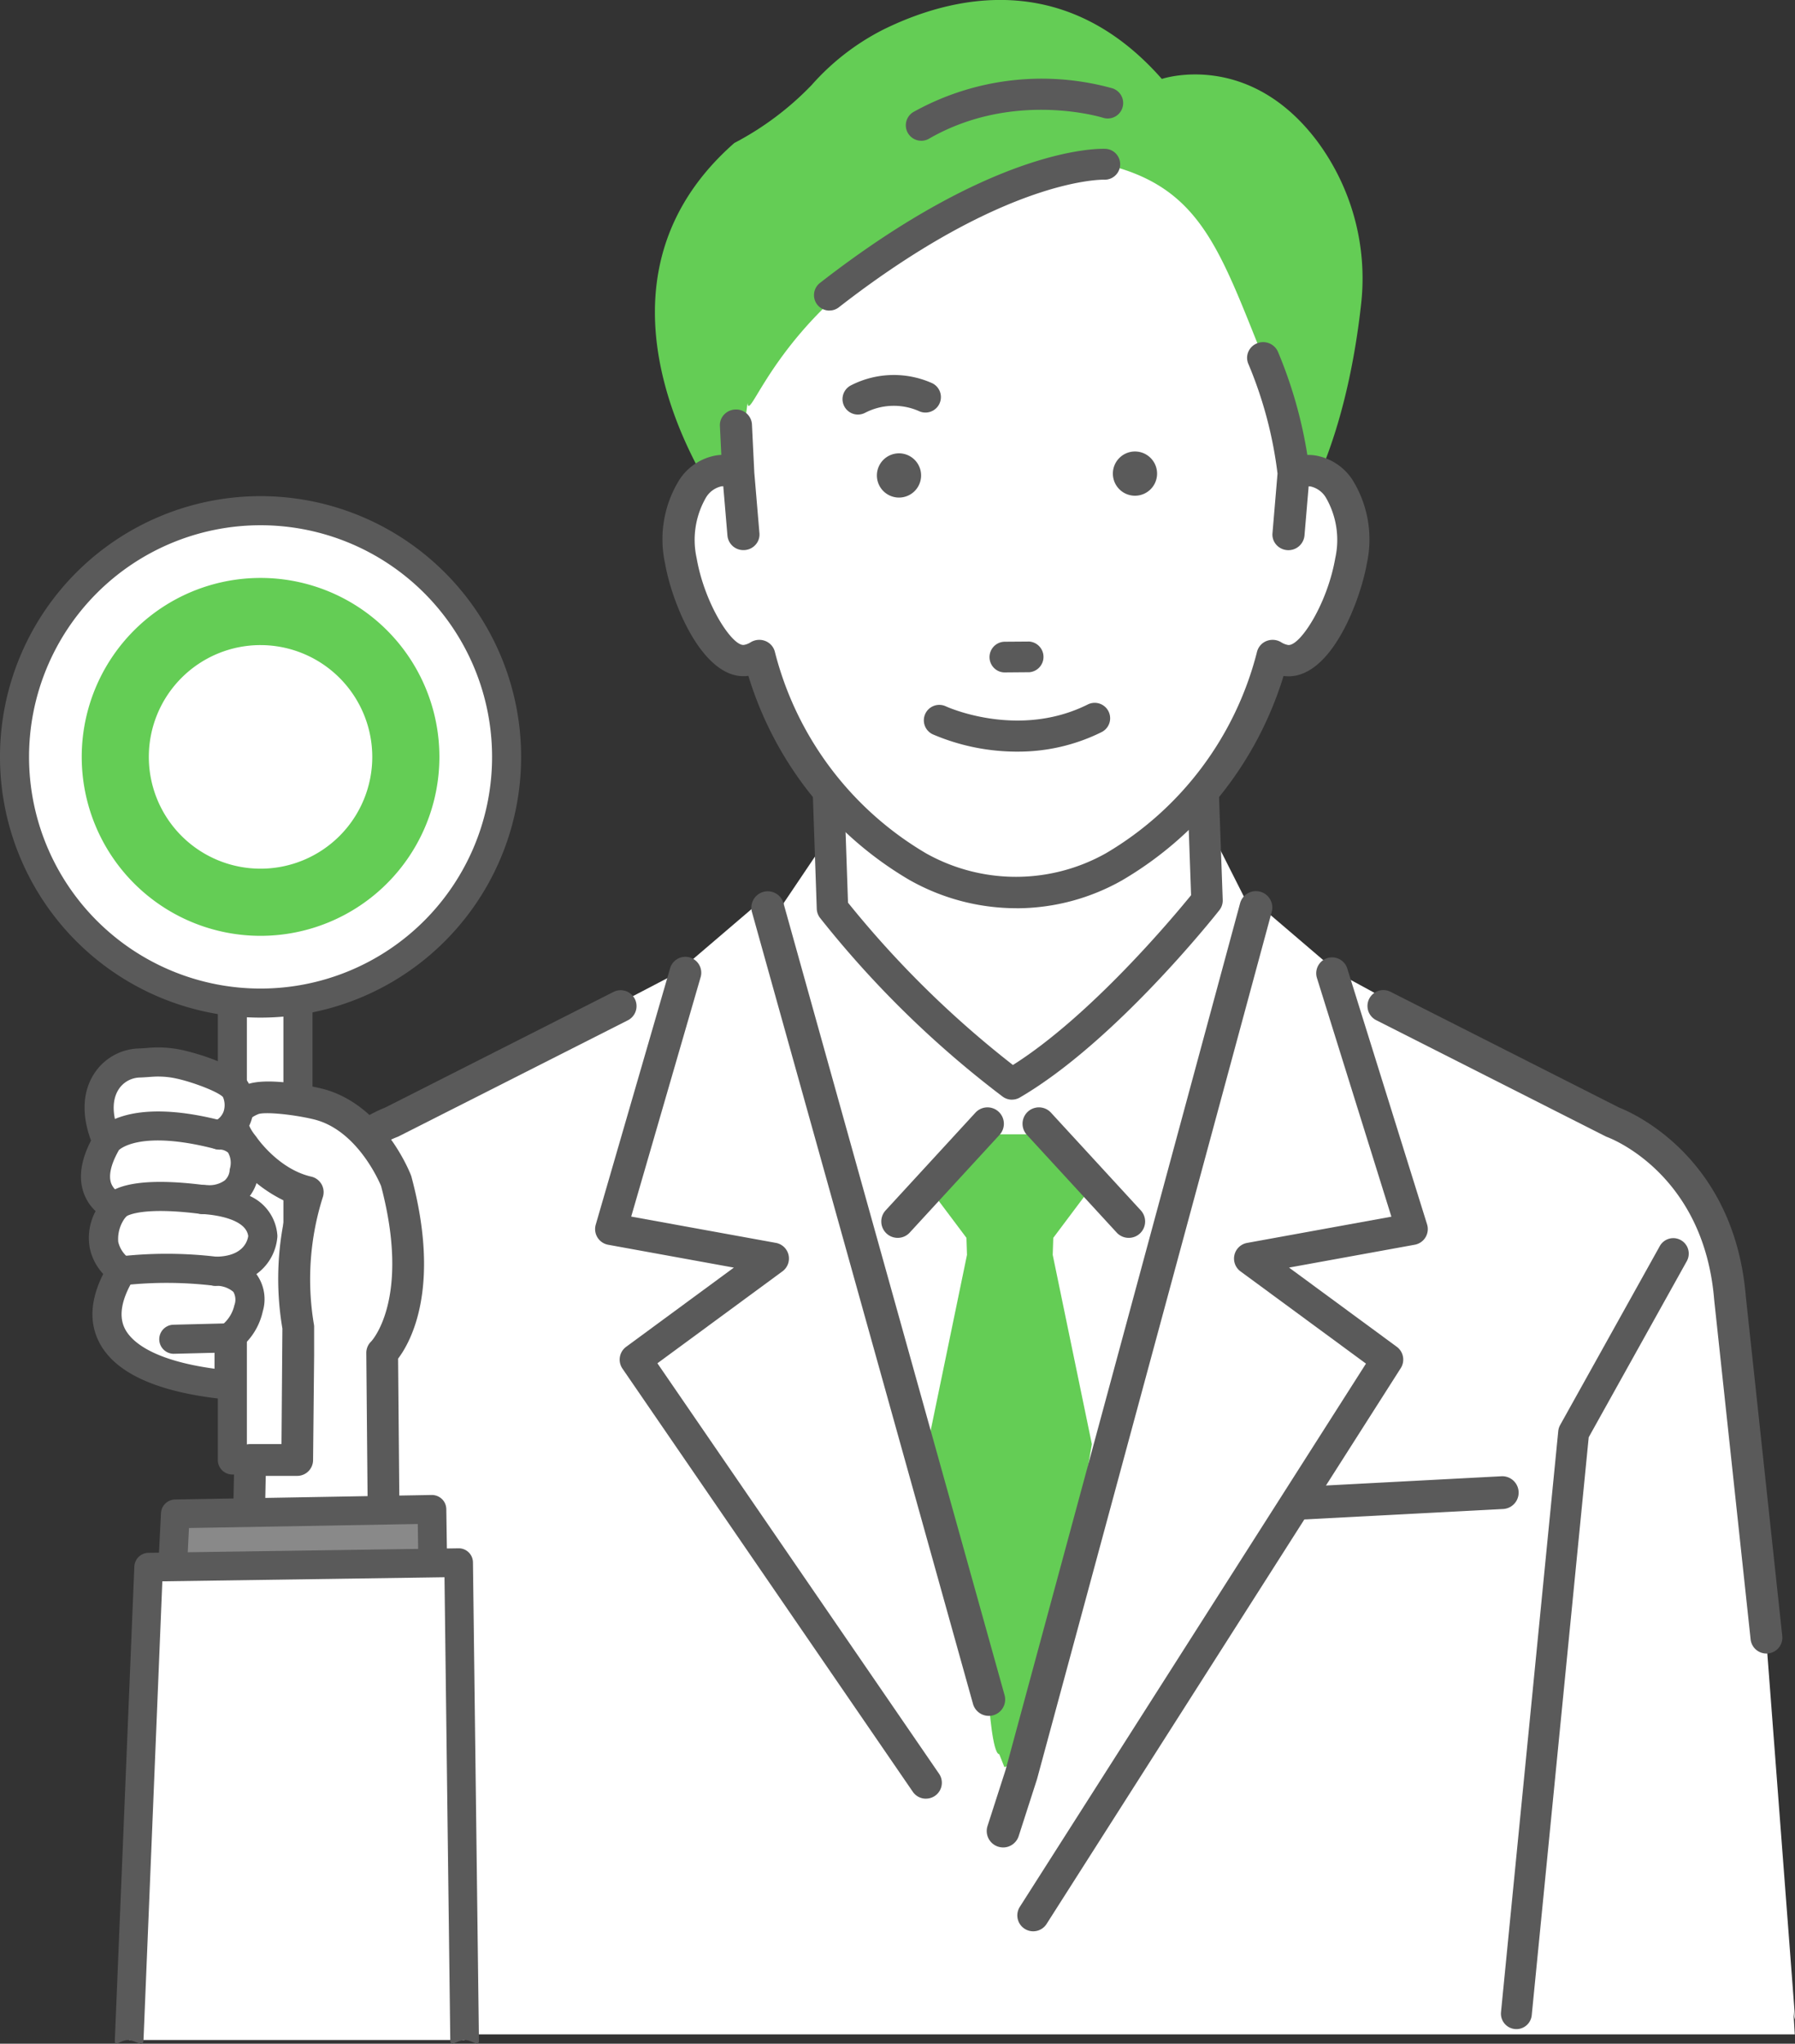 <svg xmlns="http://www.w3.org/2000/svg" xmlns:xlink="http://www.w3.org/1999/xlink" width="198.485" height="225.842" viewBox="0 0 198.485 225.842"><rect x="0" y="0" width="198.485" height="225.842" fill="#333333" stroke="none"/><defs><clipPath id="a"><rect width="198.485" height="225.842" transform="translate(321.702 186.278)" fill="none"/></clipPath></defs><g transform="translate(99.242 112.921)"><g transform="translate(-99.242 -112.921)"><g transform="translate(-321.702 -186.278)" clip-path="url(#a)"><path d="M520.176,409.415a1.8,1.8,0,0,0,.011-.231l-6-78.768s-.611-14.2-12.954-19.432l-31.321-17.042-.018-.012.1-.108-.313-.028-9.173-7.838L433.115,288.4l-27.4-2.44-9.173,7.838-.313.028.1.108-.018.012-31.32,16.345c-12.344,5.236-12.955,19.431-12.955,19.431l-6,79.466a2.235,2.235,0,0,0,.012.231c-.014.185-.016.235,0,0a5.519,5.519,0,0,0,.146-1.234c0,.23-.014.632-.038,1.263-.028.472-.059,1.016-.1,1.641H520.163c-.037-.625-.069-1.168-.1-1.641-.024-.632-.035-1.033-.038-1.263a5.4,5.4,0,0,0,.146,1.234c.016.232.013.183,0,0" fill="#fff"/><path d="M431.9,280.239l-18.489-1.668-5.069,7.524,24.425,95.473,26.86-95.459-2.967-5.87Z" fill="#fff"/><path d="M413.758,286.653l-.863-25.023h41.417l.863,24.16s-11.217,14.237-21.572,20.277a111.467,111.467,0,0,1-19.845-19.414" fill="#fff"/><path d="M433.6,307.8a1.743,1.743,0,0,1-1.025-.335,112.054,112.054,0,0,1-20.2-19.757,1.753,1.753,0,0,1-.359-1l-.861-25.021a1.74,1.74,0,0,1,1.677-1.8h41.476a1.736,1.736,0,0,1,1.735,1.675l.863,24.16a1.727,1.727,0,0,1-.371,1.137c-.467.592-11.542,14.566-22.06,20.7a1.737,1.737,0,0,1-.876.237m-18.127-21.767a111.079,111.079,0,0,0,18.236,17.938c8.6-5.429,17.718-16.327,19.7-18.765l-.78-21.836H414.693Z" fill="#5a5a5a"/><path d="M438.108,324.948l.062-1.879,4.7-6.262-4.319-5.181H428.186l-4.318,5.181,4.7,6.262.061,1.879L424.3,345.873l5.3,23.6,1.44,4.606c.024.722.429,6.045,1.152,6.045l.576,1.438,2.015-.863,2.591-6.621-.363,3.4,5.426-31.61Z" fill="#64cd55"/><path d="M420.963,323.071a1.811,1.811,0,0,1-1.332-3.037l9.932-10.8a1.811,1.811,0,1,1,2.665,2.453h0l-9.932,10.8a1.8,1.8,0,0,1-1.333.584" fill="#5a5a5a"/><path d="M446.515,323.071a1.807,1.807,0,0,1-1.333-.584l-9.932-10.8a1.811,1.811,0,1,1,2.665-2.453h0l9.932,10.8a1.81,1.81,0,0,1-1.332,3.037" fill="#5a5a5a"/><path d="M432.622,390.432a1.813,1.813,0,0,1-1.724-2.366h0l1.995-6.191,25.93-95.766a1.813,1.813,0,1,1,3.5.947l-25.945,95.808c-.008.027-.016.055-.025.082l-2.008,6.232a1.811,1.811,0,0,1-1.724,1.256" fill="#5a5a5a"/><path d="M431.037,375.894a1.815,1.815,0,0,1-1.744-1.324l-24.442-87.5a1.811,1.811,0,1,1,3.489-.974l24.442,87.5a1.811,1.811,0,0,1-1.254,2.233,1.853,1.853,0,0,1-.491.067" fill="#5a5a5a"/><path d="M465.977,354.184a1.811,1.811,0,0,1-.094-3.619l21.877-1.152a1.812,1.812,0,0,1,.192,3.618l-21.878,1.151h-.1" fill="#5a5a5a"/><path d="M489.379,410.509a1.082,1.082,0,0,1-.17-.009,1.708,1.708,0,0,1-1.531-1.867h0l6.331-64.211a1.737,1.737,0,0,1,.2-.652l11.02-19.778a1.709,1.709,0,1,1,3,1.639h0l-10.852,19.474-6.3,63.865a1.707,1.707,0,0,1-1.7,1.54" fill="#5a5a5a"/><path d="M348.01,369.005a1.706,1.706,0,0,1-.189-.011,1.756,1.756,0,0,1-1.559-1.933l4.029-37.53c1.26-15.467,12.646-20.331,13.992-20.853l25.271-12.792a1.757,1.757,0,0,1,1.587,3.135l-25.356,12.834a1.886,1.886,0,0,1-.2.085c-.43.158-10.675,4.1-11.8,17.921l-4.036,37.574a1.757,1.757,0,0,1-1.744,1.57" fill="#5a5a5a"/><path d="M517.023,369.005a1.756,1.756,0,0,1-1.744-1.57l-4.03-37.529c-1.131-13.863-11.375-17.808-11.811-17.969a1.991,1.991,0,0,1-.19-.082l-25.355-12.833a1.757,1.757,0,0,1,1.554-3.152l.033.017,25.272,12.791c1.346.522,12.732,5.388,14,20.9l4.026,37.486a1.754,1.754,0,0,1-1.558,1.931h-.007a1.686,1.686,0,0,1-.189.011" fill="#5a5a5a"/><path d="M444.064,224.268s-32.2-4.08-38.587,16.078l.322,2.251-3.858.322s-18.222-24.01.964-40.841a33.145,33.145,0,0,0,8.544-6.4,26.665,26.665,0,0,1,7.886-6.111c7.344-3.63,20-6.889,30.839,5.434,0,0,9.471-3.224,17.087,6.759a25.432,25.432,0,0,1,4.932,18.272c-.713,6.377-2.467,15.72-6.781,23.1l-9.451-2.152Z" fill="#64cd55"/><path d="M443.879,204.433c10.462,2.462,12.616,9.231,17.5,21.371h0c.424.977,1.464,4.543,2.281,7.747a46.659,46.659,0,0,1,1.09,5.045,4.036,4.036,0,0,1,2.184-.28c3.162.519,5.03,4.957,4.171,9.909s-4.123,11.532-7.287,11.016a3.881,3.881,0,0,1-1.39-.536,37.964,37.964,0,0,1-17.545,23.354,22.26,22.26,0,0,1-21.68,0,37.963,37.963,0,0,1-17.539-23.353,3.865,3.865,0,0,1-1.391.536c-3.164.516-6.425-6.064-7.286-11.016s1.008-9.39,4.171-9.909a4.037,4.037,0,0,1,2.185.28l1.017-7.782c.224,2.376,3.212-9.151,17.981-17.766,0,0,9.845-6.769,21.538-8.616" fill="#fff"/><path d="M467.177,236.877a5.314,5.314,0,0,0-1.148-.059,48.886,48.886,0,0,0-3.271-11.581,1.521,1.521,0,0,0-1.967-.774,1.445,1.445,0,0,0-.816,1.872l.016.039a45.44,45.44,0,0,1,3.246,12.249l-.559,6.594a1.473,1.473,0,0,0,1.366,1.573h.134a1.485,1.485,0,0,0,1.5-1.338l.484-5.712a2.128,2.128,0,0,1,.523.013c2.009.329,3.71,3.79,2.94,8.227-.9,5.176-3.989,10.067-5.552,9.822a2.358,2.358,0,0,1-.842-.331,1.539,1.539,0,0,0-1.366-.117,1.468,1.468,0,0,0-.9,1.01,36.43,36.43,0,0,1-16.827,22.428,20.552,20.552,0,0,1-20.155.017,36.444,36.444,0,0,1-16.858-22.447,1.471,1.471,0,0,0-.9-1.011,1.535,1.535,0,0,0-1.367.118,2.321,2.321,0,0,1-.838.329c-1.568.26-4.655-4.646-5.554-9.82-.771-4.438.93-7.9,2.935-8.227a2.179,2.179,0,0,1,.529-.014l.483,5.712a1.486,1.486,0,0,0,1.5,1.338h.125a1.471,1.471,0,0,0,1.374-1.562v-.013l-.568-6.707-.26-5.317a1.5,1.5,0,1,0-3,.139l.17,3.482a5.319,5.319,0,0,0-.845.068c-4.041.664-6.413,5.755-5.4,11.589.806,4.64,4.269,12.986,9.02,12.212l.118-.022a39.33,39.33,0,0,0,17.745,22.626,23.708,23.708,0,0,0,11.743,3.091,23.427,23.427,0,0,0,11.527-3.068,39.38,39.38,0,0,0,17.78-22.649l.123.022a3.708,3.708,0,0,0,.613.051c4.422,0,7.632-7.826,8.4-12.263,1.011-5.836-1.362-10.926-5.4-11.589" fill="#5a5a5a"/><path d="M434.133,286.644a24.077,24.077,0,0,1-11.889-3.134,39.529,39.529,0,0,1-17.79-22.546c-4.869.668-8.4-7.755-9.217-12.45a12.462,12.462,0,0,1,1.626-9.275,6.113,6.113,0,0,1,4-2.629,5.5,5.5,0,0,1,.6-.065l-.157-3.2a1.691,1.691,0,0,1,.444-1.23,1.776,1.776,0,0,1,1.244-.581,1.75,1.75,0,0,1,1.856,1.637v.008l.26,5.318.568,6.7a1.683,1.683,0,0,1-.4,1.245,1.779,1.779,0,0,1-1.223.623c-.047,0-.1.005-.146.005a1.768,1.768,0,0,1-1.767-1.588l-.464-5.472a1.564,1.564,0,0,0-.236.019,2.67,2.67,0,0,0-1.656,1.2,9.344,9.344,0,0,0-1.054,6.715c.894,5.146,3.973,9.8,5.242,9.6a2.028,2.028,0,0,0,.739-.293,1.82,1.82,0,0,1,1.612-.14,1.745,1.745,0,0,1,1.06,1.2,36.165,36.165,0,0,0,16.73,22.275,20.325,20.325,0,0,0,19.883-.02,36.138,36.138,0,0,0,16.7-22.255,1.748,1.748,0,0,1,1.059-1.2,1.819,1.819,0,0,1,1.61.139,2.092,2.092,0,0,0,.745.3c1.291.215,4.348-4.467,5.24-9.6a9.325,9.325,0,0,0-1.055-6.712,2.665,2.665,0,0,0-1.66-1.2,1.453,1.453,0,0,0-.229-.019l-.464,5.472a1.788,1.788,0,0,1-3.136.96,1.691,1.691,0,0,1-.4-1.245l.558-6.594a45.32,45.32,0,0,0-3.224-12.118,1.69,1.69,0,0,1-.015-1.313,1.739,1.739,0,0,1,.963-.958,1.793,1.793,0,0,1,2.321.921,49.387,49.387,0,0,1,3.253,11.409,4.877,4.877,0,0,1,.958.071h0a6.107,6.107,0,0,1,4,2.631,12.452,12.452,0,0,1,1.626,9.273c-.681,3.912-3.81,12.488-8.673,12.488-.185-.008-.363-.012-.544-.037a39.6,39.6,0,0,1-17.833,22.57,23.737,23.737,0,0,1-11.665,3.1M404.64,260.386a.275.275,0,0,1,.265.194,39.014,39.014,0,0,0,17.622,22.464,23.5,23.5,0,0,0,11.607,3.053,23.182,23.182,0,0,0,11.395-3.033,39.071,39.071,0,0,0,17.653-22.484.269.269,0,0,1,.314-.189l.112.02a4.921,4.921,0,0,0,.568.046c4.271,0,7.407-7.84,8.138-12.037a12.074,12.074,0,0,0-1.533-8.865,5.583,5.583,0,0,0-3.649-2.41,5.067,5.067,0,0,0-1.087-.056.263.263,0,0,1-.285-.23,48.732,48.732,0,0,0-3.251-11.515,1.248,1.248,0,0,0-1.616-.635,1.2,1.2,0,0,0-.665.661,1.141,1.141,0,0,0,.011.89,45.836,45.836,0,0,1,3.266,12.329l-.558,6.647a1.163,1.163,0,0,0,.273.848,1.238,1.238,0,0,0,.852.431h.1a1.218,1.218,0,0,0,1.225-1.09l.483-5.712a.274.274,0,0,1,.249-.247,2.385,2.385,0,0,1,.591.016,3.187,3.187,0,0,1,2.015,1.421,9.74,9.74,0,0,1,1.148,7.12c-.867,4.988-3.975,10.356-5.861,10.043a2.607,2.607,0,0,1-.942-.368,1.266,1.266,0,0,0-1.125-.1,1.2,1.2,0,0,0-.731.823,36.7,36.7,0,0,1-16.954,22.6,20.9,20.9,0,0,1-20.434.014,36.7,36.7,0,0,1-16.974-22.605,1.2,1.2,0,0,0-.733-.823,1.269,1.269,0,0,0-1.126.1,2.579,2.579,0,0,1-.935.365c-1.883.308-5-5.041-5.867-10.041a9.758,9.758,0,0,1,1.148-7.123,3.187,3.187,0,0,1,2.012-1.419,2.559,2.559,0,0,1,.593-.016.27.27,0,0,1,.25.247l.485,5.712a1.245,1.245,0,0,0,2.183.653,1.154,1.154,0,0,0,.273-.848l-.573-6.707-.26-5.328a1.211,1.211,0,0,0-1.288-1.13h0a1.237,1.237,0,0,0-.866.4,1.155,1.155,0,0,0-.3.838l.171,3.483a.27.27,0,0,1-.258.284h-.014a4.991,4.991,0,0,0-.8.065,5.58,5.58,0,0,0-3.646,2.407,12.092,12.092,0,0,0-1.538,8.87c.791,4.547,4.156,12.731,8.71,11.99l.105-.018a.316.316,0,0,1,.052-.005" fill="#5a5a5a"/><path d="M444.76,238.635a2.444,2.444,0,1,0,2.426-2.464,2.445,2.445,0,0,0-2.426,2.464" fill="#5a5a5a"/><path d="M418.666,238.839a2.444,2.444,0,1,0,2.425-2.464,2.445,2.445,0,0,0-2.425,2.464" fill="#5a5a5a"/><path d="M435.527,260.355a1.488,1.488,0,1,0-.024-2.975h0l-2.717.022a1.488,1.488,0,0,0,.024,2.975Z" fill="#5a5a5a"/><path d="M432.157,260.458a1.7,1.7,0,0,1,.629-3.265l2.717-.02a1.7,1.7,0,0,1,.027,3.39l-2.717.022a1.7,1.7,0,0,1-.656-.126M436,257.683a1.271,1.271,0,0,0-.495-.1l-2.717.022a1.279,1.279,0,0,0,.019,2.558l2.717-.02a1.281,1.281,0,0,0,.476-2.465m-.473,2.673" fill="#5a5a5a"/><path d="M416.573,232.091a1.707,1.707,0,0,1-.8-3.216,10.388,10.388,0,0,1,9.023-.244,1.707,1.707,0,1,1-1.518,3.059,6.913,6.913,0,0,0-5.908.2,1.7,1.7,0,0,1-.8.2" fill="#5a5a5a"/><path d="M434.191,269.339a23.655,23.655,0,0,1-9.355-1.916,1.707,1.707,0,1,1,1.458-3.088c.1.048,7.994,3.641,15.693-.209a1.707,1.707,0,1,1,1.527,3.054h0a20.689,20.689,0,0,1-9.323,2.158" fill="#5a5a5a"/><path d="M413.42,220.6a1.707,1.707,0,0,1-1.049-3.056c19.662-15.292,31.121-14.842,31.6-14.818a1.707,1.707,0,0,1-.179,3.409c-.155,0-10.887-.24-29.33,14.1a1.7,1.7,0,0,1-1.047.359" fill="#5a5a5a"/><path d="M423.574,201.832a1.707,1.707,0,0,1-.853-3.187,29.188,29.188,0,0,1,21.992-2.606,1.708,1.708,0,1,1-1.046,3.252c-.1-.031-9.9-3.061-19.241,2.315a1.7,1.7,0,0,1-.85.228" fill="#5a5a5a"/><path d="M424.086,385.044a1.754,1.754,0,0,1-1.449-.763l-32.106-46.762a1.757,1.757,0,0,1,.408-2.409l11.911-8.752-13.9-2.526a1.759,1.759,0,0,1-1.415-2.043c.011-.059.025-.117.041-.174l8.211-28.294a1.757,1.757,0,0,1,3.4.9c-.007.025-.014.049-.022.074l-7.668,26.424,16,2.906a1.757,1.757,0,0,1,.726,3.145l-13.827,10.16,31.143,45.359a1.756,1.756,0,0,1-1.447,2.751" fill="#5a5a5a"/><path d="M435.947,399.7a1.758,1.758,0,0,1-1.479-2.7l38.279-60.032-13.874-10.193a1.757,1.757,0,0,1,.726-3.145l15.958-2.9-8.239-26.4a1.757,1.757,0,0,1,3.354-1.047l8.831,28.294a1.756,1.756,0,0,1-1.153,2.2,1.7,1.7,0,0,1-.21.052l-13.9,2.526,11.911,8.751a1.757,1.757,0,0,1,.441,2.361l-39.163,61.421a1.755,1.755,0,0,1-1.483.812" fill="#5a5a5a"/><path d="M347.395,290.884v56.732h7.255V291.464Z" fill="#fff"/><path d="M354.65,349.223h-7.255a1.609,1.609,0,0,1-1.607-1.607V290.884a1.608,1.608,0,0,1,1.609-1.605c.042,0,.085,0,.126.005l7.255.581a1.606,1.606,0,0,1,1.479,1.6v56.152a1.608,1.608,0,0,1-1.607,1.607M349,346.009h4.04v-53.06l-4.04-.324Z" fill="#5a5a5a"/><path d="M364.183,360.022l-.212-24.239s5.286-5.022,1.544-19c0,0-2.724-7.089-8.734-8.521-1.546-.368-5.747-1.094-7.211-.473-1.755.746-3.314,2.243-.93,5.169,0,0,2.713,4.07,7.1,5.064a31.592,31.592,0,0,0-1.05,14.9v3.142l-.116,11.556h-5.2l-.268,12.871Z" fill="#fff"/><path d="M349.1,362.244a1.756,1.756,0,0,1-1.757-1.755v-.037l.268-12.872a1.758,1.758,0,0,1,1.757-1.72h3.46l.1-12.77a32.822,32.822,0,0,1,.637-13.925,15.6,15.6,0,0,1-6.336-5.16c-1.321-1.644-1.81-3.209-1.452-4.653a4.791,4.791,0,0,1,3.1-3.184c2.384-1.01,8.064.325,8.3.381,6.832,1.629,9.841,9.275,9.966,9.6a1.513,1.513,0,0,1,.058.176c3.273,12.23-.072,18.234-1.479,20.091l.207,23.591a1.756,1.756,0,0,1-1.7,1.771l-15.08.465H349.1m1.988-12.87-.194,9.3,11.512-.355-.2-22.52a1.755,1.755,0,0,1,.547-1.288c.025-.027,4.4-4.655,1.086-17.173-.293-.7-2.752-6.246-7.472-7.371-2.336-.556-5.424-.843-6.117-.564-.718.3-1.023.616-1.066.793-.057.23.122.8.812,1.647a1.632,1.632,0,0,1,.1.136c.02.03,2.4,3.5,6.023,4.325a1.758,1.758,0,0,1,1.325,2.1,1.683,1.683,0,0,1-.057.2,30.047,30.047,0,0,0-.984,13.971,1.589,1.589,0,0,1,.034.344v3.141l-.116,11.574a1.756,1.756,0,0,1-1.757,1.74Z" fill="#5a5a5a"/><path d="M347.032,339.346c-.657-.15-18.935-1.088-11.88-12.631,0,0-4.035-2.528-.7-7.072,0,0-4.254-1.557-.891-7.245,0,0-2.143-4.084.2-7a4.5,4.5,0,0,1,3.376-1.648,14.123,14.123,0,0,1,4.452.152c1.4.3,5.539,1.569,6.193,2.837a3.6,3.6,0,0,1-1.561,4.846c-.088.045-.179.087-.271.125,0,0,3.483-.187,2.759,4.027,0,0-.088,3.435-4.62,3.1,0,0,6.434.076,6.684,4.05,0,0-.187,3.875-5.257,3.877,0,0,4.632-.1,3.687,4.061a5.494,5.494,0,0,1-2.166,3.3Z" fill="#fff"/><path d="M347.034,340.954a1.8,1.8,0,0,1-.292-.027c-.061-.009-.164-.018-.3-.033-7.47-.788-12.122-2.938-13.826-6.392-1.067-2.163-.9-4.661.5-7.44a5.994,5.994,0,0,1-1.494-2.911,6.249,6.249,0,0,1,.652-4.036,5.029,5.029,0,0,1-1.31-1.991c-.6-1.674-.326-3.627.806-5.812-.608-1.579-1.539-5.09.729-7.922a6.1,6.1,0,0,1,4.577-2.251c.284-.009.554-.029.824-.047a12.669,12.669,0,0,1,4.022.236c.06.013,6.078,1.335,7.282,3.671a5.452,5.452,0,0,1,.256,4.193,4.918,4.918,0,0,1-.474.983,3.554,3.554,0,0,1,.342.341,5.1,5.1,0,0,1,.973,4.4,5,5,0,0,1-.975,2.526,5.161,5.161,0,0,1,3.046,4.337,1.337,1.337,0,0,1,0,.179,5.6,5.6,0,0,1-2.32,4.117,4.7,4.7,0,0,1,.711,4.1,7.244,7.244,0,0,1-2.126,3.743v4.424a1.607,1.607,0,0,1-1.607,1.607m-7.751-35.707c-.394,0-.761.025-1.149.054-.31.022-.62.043-.946.054a2.882,2.882,0,0,0-2.173,1.047c-1.635,2.042-.043,5.22-.027,5.251a1.608,1.608,0,0,1-.039,1.565c-.934,1.577-1.266,2.89-.963,3.794a1.991,1.991,0,0,0,1.052,1.135,1.637,1.637,0,0,1,.952,1.058,1.611,1.611,0,0,1-.236,1.393,3.918,3.918,0,0,0-.972,2.925,3.146,3.146,0,0,0,1.244,1.842,1.624,1.624,0,0,1,.5,2.192c-1.378,2.254-1.724,4.113-1.026,5.525.629,1.274,2.756,3.478,9.927,4.455v-3.41a1.613,1.613,0,0,1,.756-1.363,3.9,3.9,0,0,0,1.441-2.252,1.733,1.733,0,0,0-.115-1.469,2.894,2.894,0,0,0-1.932-.671c-.02,0-.045.013-.063,0a1.608,1.608,0,0,1-.036-3.215h.1c3.014-.028,3.5-1.735,3.575-2.279-.252-1.93-3.768-2.339-4.806-2.418-.127,0-.255-.012-.384-.022a1.61,1.61,0,0,1-1.487-1.672,1.586,1.586,0,0,1,1.626-1.539c.193,0,.4.01.606.024a2.888,2.888,0,0,0,1.845-.522,1.685,1.685,0,0,0,.544-1.067,1.223,1.223,0,0,1,.02-.2,2.3,2.3,0,0,0-.19-1.806,1.475,1.475,0,0,0-.9-.341,1.608,1.608,0,0,1-.731-3.078,1.921,1.921,0,0,0,1.133-1.118,2.28,2.28,0,0,0-.066-1.6c-.524-.59-3.347-1.659-5.122-2.043a8.966,8.966,0,0,0-1.966-.224" fill="#5a5a5a"/><path d="M334.816,313.4a.367.367,0,0,0,.052-.067l-2.612-1.874c.309-.429,3.328-4.12,14.094-1.309a1.607,1.607,0,0,1-.734,3.129l-.077-.02c-8.482-2.212-10.7.117-10.722.141" fill="#5a5a5a"/><path d="M334.45,321.25a1.608,1.608,0,0,1-1.37-2.447c.637-1.04,2.937-2.626,11.206-1.568a1.608,1.608,0,1,1-.409,3.19h0c-6.216-.8-7.974.12-8.21.268a1.61,1.61,0,0,1-1.218.556m1.37-.759h0m0,0h0m0,0h0" fill="#5a5a5a"/><path d="M345.513,328.366a1.656,1.656,0,0,1-.221-.015,43.69,43.69,0,0,0-9.938-.042,1.608,1.608,0,1,1-.48-3.18c.027,0,.054-.008.08-.01a46.642,46.642,0,0,1,10.778.047,1.607,1.607,0,0,1-.216,3.2" fill="#5a5a5a"/><path d="M340.939,335.882a1.607,1.607,0,0,1-.04-3.214l6.093-.153a1.579,1.579,0,0,1,1.646,1.509v.057a1.606,1.606,0,0,1-1.564,1.647h0l-6.093.152h-.041" fill="#5a5a5a"/><path d="M377.715,269.919a27.2,27.2,0,1,1-27.2-27.2,27.2,27.2,0,0,1,27.2,27.2" fill="#fff"/><path d="M350.514,298.732a28.813,28.813,0,1,1,28.813-28.814,28.813,28.813,0,0,1-28.813,28.814m0-54.411a25.6,25.6,0,1,0,25.6,25.6,25.6,25.6,0,0,0-25.6-25.6" fill="#5a5a5a"/><path d="M350.514,289.694a19.775,19.775,0,1,1,19.775-19.776,19.776,19.776,0,0,1-19.775,19.776m0-32.129a12.354,12.354,0,1,0,12.353,12.355v0a12.367,12.367,0,0,0-12.353-12.354" fill="#64cd55"/><path d="M341.089,353.569l28.378-.5.663,44.974-31.2-1.991Z" fill="#898989"/><path d="M370.129,399.631h.024a1.588,1.588,0,0,0,1.564-1.611l-.664-44.973a1.583,1.583,0,0,0-.483-1.116,1.62,1.62,0,0,0-1.132-.447l-28.377.5a1.585,1.585,0,0,0-1.557,1.506l-2.158,42.484a1.587,1.587,0,0,0,3.17.161l2.083-41,25.3-.444.64,43.382a1.588,1.588,0,0,0,1.587,1.563" fill="#5a5a5a"/><path d="M338.141,359.458l34.271-.5.664,52.757H335.984Z" fill="#fff"/><path d="M373.076,411.721h.021c.877-.013,1.576.877,1.564,0L374,358.94a1.574,1.574,0,0,0-1.584-1.564h-.027l-34.271.5a1.587,1.587,0,0,0-1.561,1.506L334.4,411.721c-.044.876.629-.044,1.505,0s1.621.875,1.665,0l2.082-50.694,31.2-.453.64,51.147c.013.868.721,0,1.587,0" fill="#5a5a5a"/></g></g></g></svg>